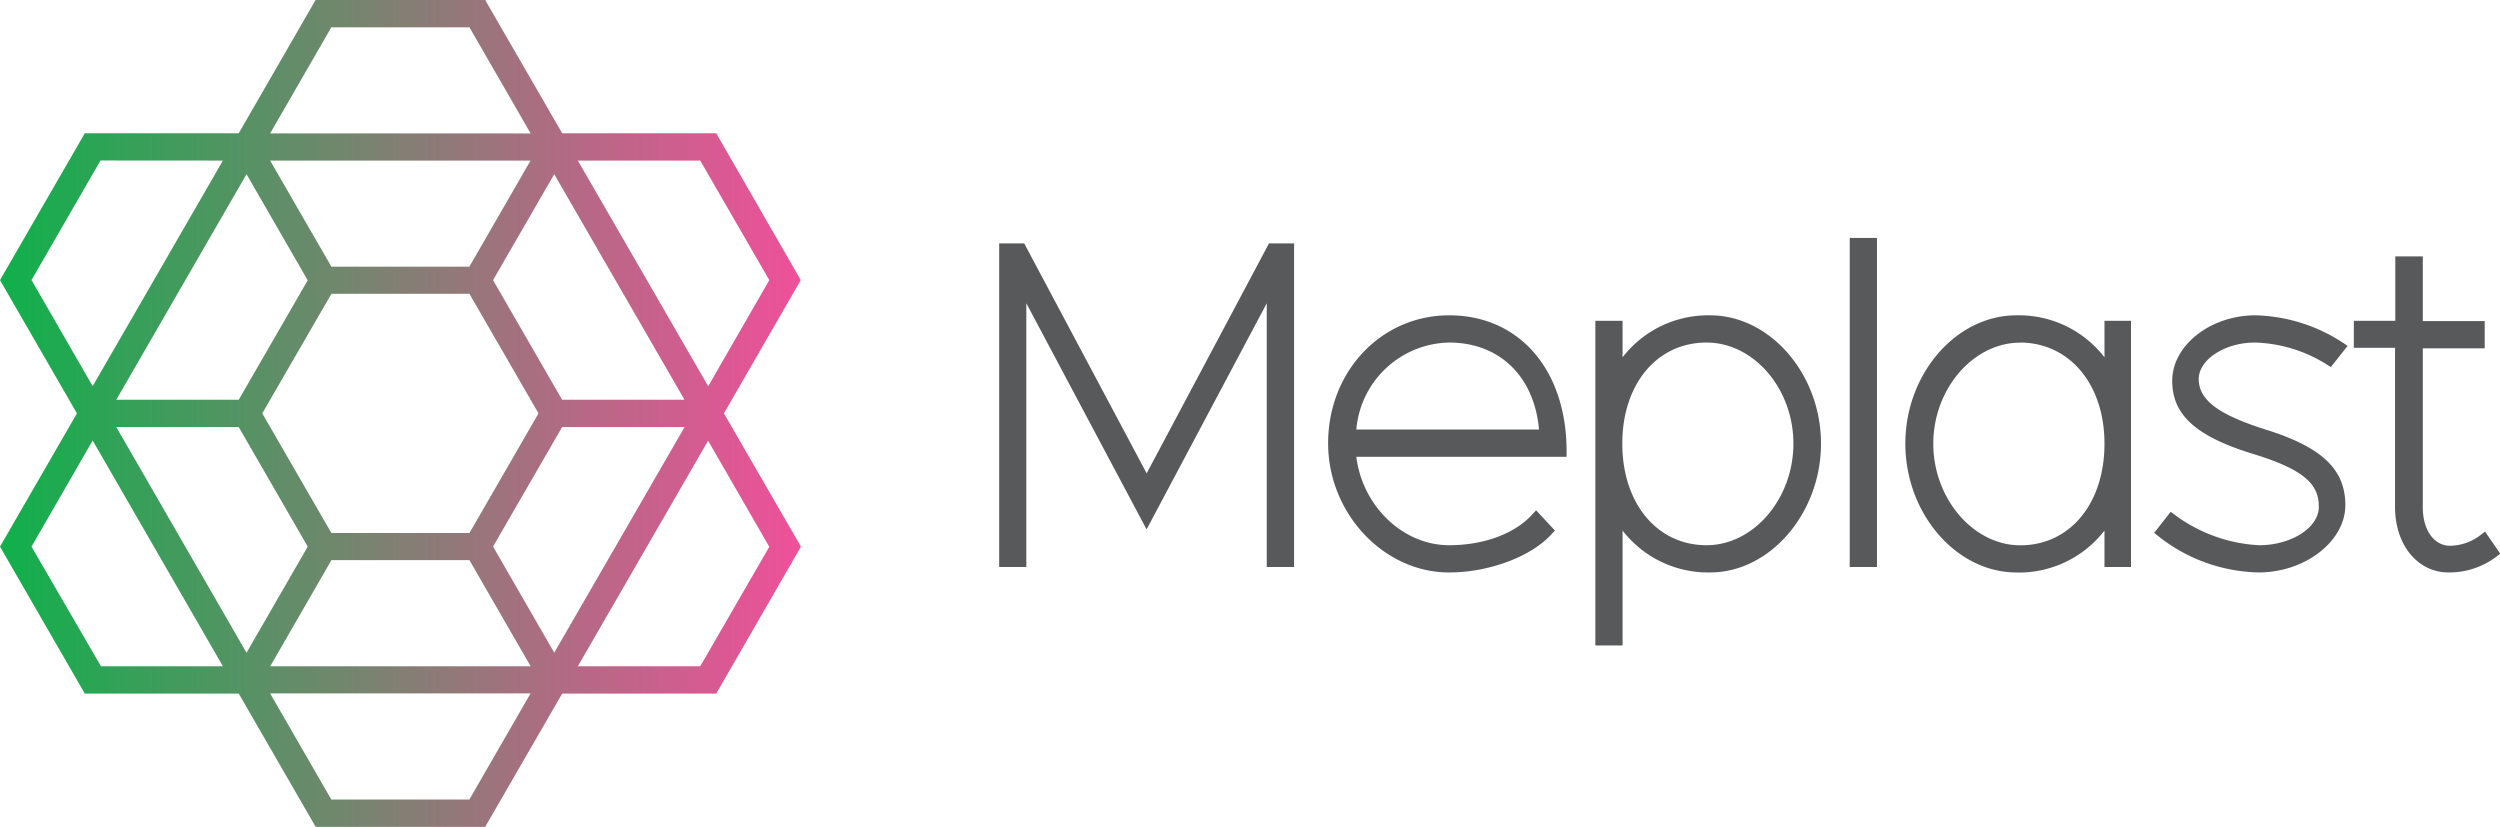 <svg xmlns="http://www.w3.org/2000/svg" xmlns:xlink="http://www.w3.org/1999/xlink" viewBox="0 0 282.73 93.51"><defs><style>.a{fill:none;}.b{clip-path:url(#a);}.c{fill:url(#b);}.d{fill:#58595b;}</style><clipPath id="a"><path class="a" d="M90.56,31.68,81,15.07H63.58L54.87,0H35.69L27,15.07H9.59L0,31.68,8.7,46.75,0,61.82,9.59,78.44H27l8.7,15.07H54.87l8.71-15.07H81l9.58-16.62L81.87,46.75ZM65.35,75.35,80.08,49.84l6.92,12L79.19,75.35ZM79.19,18.16,87,31.68l-6.91,12L65.35,18.16ZM37.47,90.42l-6.92-12H60l-6.92,12ZM53.09,3.09l6.92,12H30.55l6.92-12ZM30.56,75.35l6.92-12H53.09l6.92,12ZM60,18.16l-6.92,12H37.48l-6.93-12ZM37.48,60.28,29.66,46.75l7.82-13.52H53.09L60.9,46.75,53.09,60.28ZM62.68,19.7,77.41,45.21H63.57L55.76,31.68ZM13.15,45.21,27.88,19.7l6.92,12L27,45.21ZM27,48.3,34.8,61.82l-6.92,12L13.15,48.3Zm50.42,0L62.68,73.81l-6.92-12L63.57,48.3Zm-66,27.05L3.56,61.82l6.92-12L25.21,75.35ZM25.21,18.16,10.48,43.67l-6.92-12,7.81-13.52Z"/></clipPath><linearGradient id="b" x1="-0.69" y1="595.78" x2="0.31" y2="595.78" gradientTransform="matrix(90.57, 0, 0, -90.57, 62.65, 54003.65)" gradientUnits="userSpaceOnUse"><stop offset="0" stop-color="#10b04b"/><stop offset="0.68" stop-color="#ac6d82"/><stop offset="1" stop-color="#ef509a"/></linearGradient></defs><title>Prvi</title><g class="b"><rect class="c" width="90.56" height="93.51"/></g><path class="d" d="M180.42,73V36.28h3.08v4.13a12.23,12.23,0,0,1,9.89-4.75c6.8,0,12.55,6.65,12.55,14.51s-5.75,14.57-12.55,14.57A12.23,12.23,0,0,1,183.5,60V73ZM193,38.74c-5.62,0-9.53,4.7-9.53,11.43s3.91,11.49,9.53,11.49c5.32,0,9.82-5.26,9.82-11.49s-4.5-11.43-9.82-11.43m83.92,26c-3.51,0-6.06-3.11-6.06-7.41v-18H266.2V36.28h4.69V29H274v7.31h7v3.08h-7v18c0,2.55,1.27,4.33,3.08,4.33a5.77,5.77,0,0,0,3.45-1.21l.51-.39,1.72,2.5-.46.35A8.83,8.83,0,0,1,277,64.74m-21.51,0a18.87,18.87,0,0,1-11.4-4.1l-.47-.38,1.87-2.38.47.35a17.45,17.45,0,0,0,9.53,3.43c3.66,0,6.75-2,6.75-4.33s-1.24-4.09-7.29-5.95c-6.6-2-9.29-4.45-9.29-8.31,0-4,4.31-7.41,9.42-7.41a18.82,18.82,0,0,1,9.85,3.08l.57.37-1.9,2.4-.45-.28A16.08,16.08,0,0,0,255,38.74c-3.38,0-6.34,1.93-6.34,4.12,0,2.35,2.16,4,7.5,5.7,6.45,2,9.08,4.52,9.08,8.57s-4.5,7.61-9.83,7.61m-27.37,0c-6.81,0-12.56-6.67-12.56-14.57s5.75-14.51,12.56-14.51A12.23,12.23,0,0,1,238,40.41V36.28H241V64.12H238V60a12.23,12.23,0,0,1-9.88,4.75m.36-26c-5.33,0-9.84,5.24-9.84,11.43s4.51,11.49,9.84,11.49c5.61,0,9.52-4.72,9.52-11.49S234,38.74,228.43,38.74m-64.54,26c-7.42,0-13.69-6.7-13.69-14.61,0-8.12,6-14.47,13.69-14.47,7.94,0,13.28,6.18,13.28,15.39v.61H153.39c.69,5.57,5.26,10,10.5,10,3.89,0,7.4-1.29,9.38-3.46l.45-.49L175.85,60l-.4.43c-2.31,2.53-7.07,4.31-11.56,4.31m10.16-16.16c-.53-6-4.46-9.84-10.16-9.84a10.74,10.74,0,0,0-10.5,9.84Zm35.14-21.67h3.08V64.12h-3.08ZM143.26,64.12V34.3L129.67,59.87,116.07,34.3V64.12H113V27.53h2.83l13.85,26,13.83-26h2.84V64.12Z"/></svg>
